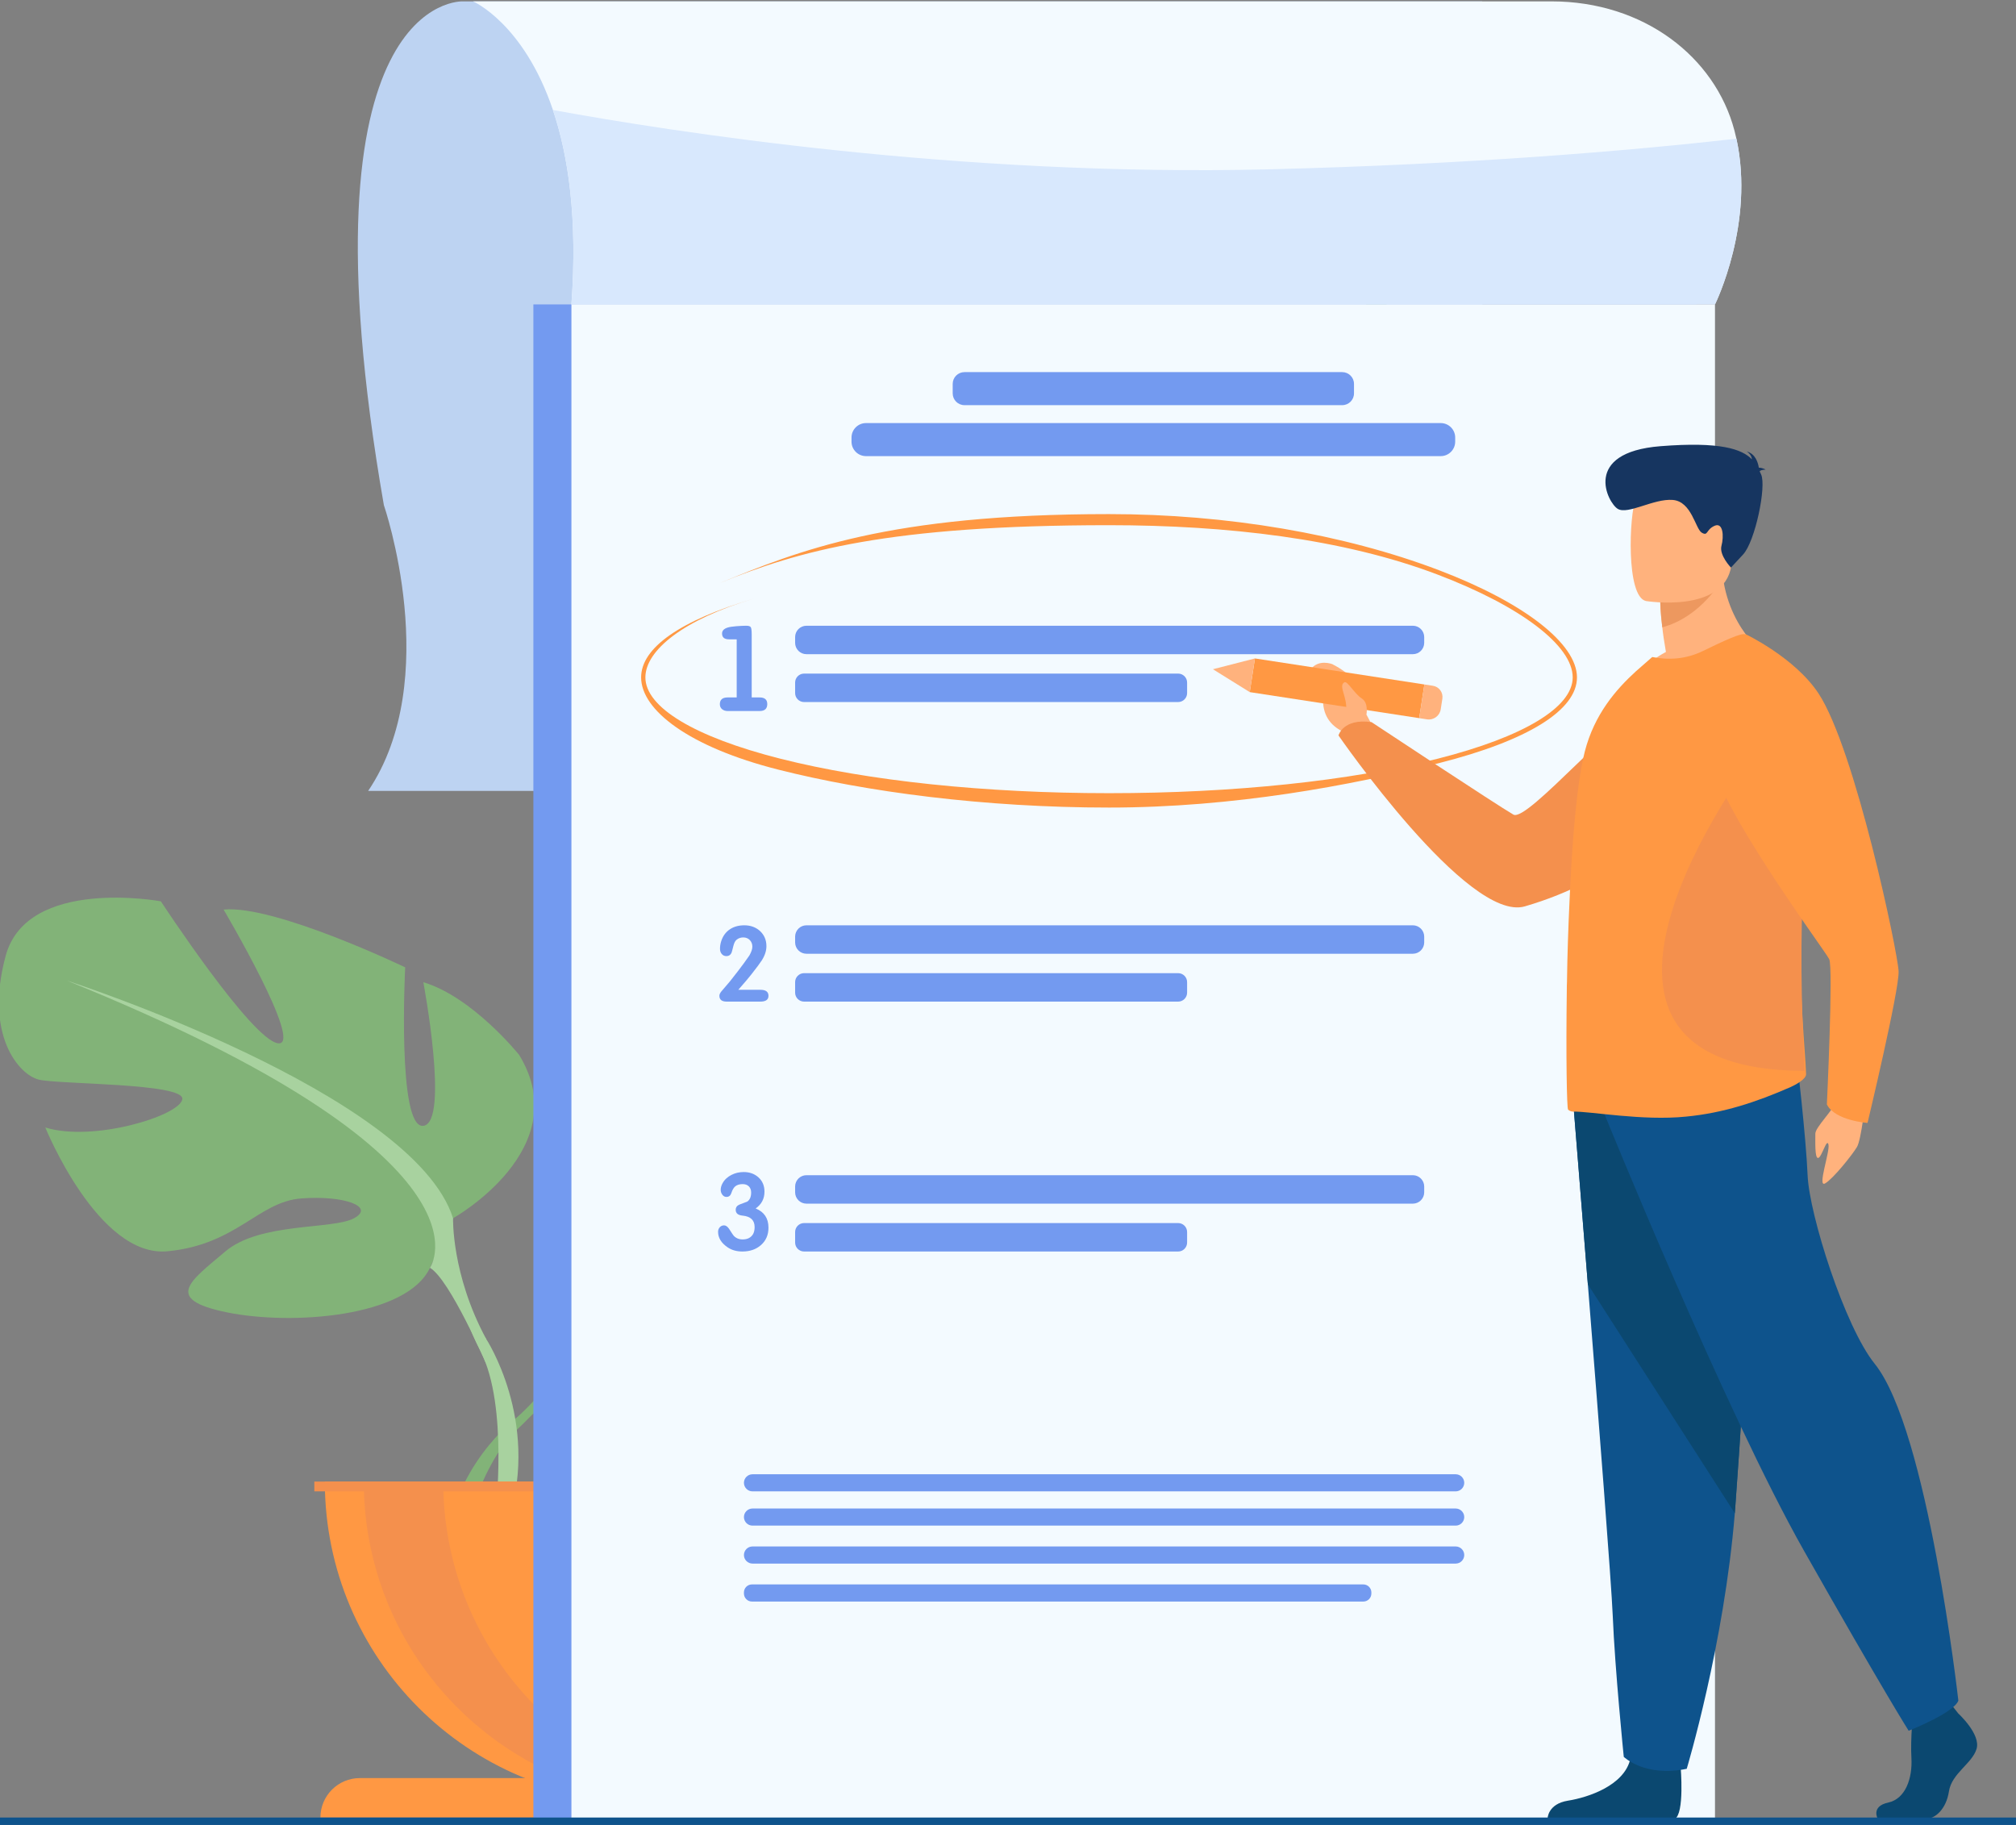 <?xml version="1.0" encoding="UTF-8"?> <svg xmlns="http://www.w3.org/2000/svg" width="2240" height="2028" viewBox="0 0 2240 2028" fill="none"><rect x="0" y="0" width="2240" height="2028" fill="#808080" stroke="none"/> <g clip-path="url(#clip0_117_2181)"> <path d="M514.16 1.54C514.16 1.54 327.506 -7.576 426.523 561.228C426.523 561.228 493.137 754.318 409.046 878.766H1646.91V1.54H514.16Z" fill="#BDD3F2"></path> <path d="M641.284 1480.41C641.284 1480.41 554.805 1379.53 635.952 1315.44C635.952 1315.44 695.228 1279.56 743.553 1282.48C743.553 1282.48 675.073 1397.3 697.232 1408.73C719.39 1420.15 764.315 1275.27 764.315 1275.27C764.315 1275.27 899.188 1262.2 942.585 1283.06C942.585 1283.06 827.275 1377.41 851.569 1383.03C875.846 1388.65 1000.4 1296.03 1000.4 1296.03C1000.4 1296.03 1125.93 1317.4 1119.24 1393.97C1112.54 1470.54 1069.29 1494.19 1050.27 1492.15C1031.27 1490.12 920.048 1447.68 917.634 1463.25C915.203 1478.82 982.155 1529.73 1029.03 1532.11C1029.03 1532.11 940.532 1629.71 881.694 1601.54C822.873 1573.37 817.863 1528.73 781.184 1511.98C744.522 1495.22 713.214 1495.27 728.359 1512.35C743.503 1529.44 809.864 1546.02 830.823 1583.11C851.799 1620.21 870.607 1645.21 809.749 1636.06C748.891 1626.91 649.97 1582.37 645.627 1531.39C641.284 1480.41 641.284 1480.41 641.284 1480.41Z" fill="#82B378"></path> <path d="M1057.57 1396.04C1057.57 1396.04 716.59 1382.9 641.292 1480.41C641.292 1480.41 624.64 1530.27 573.394 1575.68L565.406 1597.45C565.406 1597.45 624.493 1535.15 645.635 1531.39C645.635 1531.39 612.572 1410.59 1057.57 1396.04Z" fill="#82B378"></path> <path d="M573.394 1575.69C573.394 1575.69 500.209 1629.8 495.125 1726.51L508.407 1727.69C508.407 1727.69 531.783 1627.7 574.032 1588.61C616.279 1549.5 573.394 1575.69 573.394 1575.69Z" fill="#82B378"></path> <path d="M503.391 1353.53C503.391 1353.53 640.956 1276.5 576.759 1171.96C576.759 1171.96 525.402 1107.78 470.377 1091.27C470.377 1091.27 499.723 1247.17 470.377 1250.83C441.027 1254.49 450.199 1074.76 450.199 1074.76C450.199 1074.76 305.297 1005.08 248.436 1010.58C248.436 1010.58 338.311 1162.8 308.965 1159.14C279.618 1155.46 178.736 1001.4 178.736 1001.4C178.736 1001.4 30.166 973.887 6.32 1061.92C-17.525 1149.95 20.995 1193.97 43.004 1199.47C65.013 1204.98 206.249 1203.15 202.579 1221.48C198.913 1239.83 103.533 1269.16 50.341 1252.67C50.341 1252.67 109.036 1397.55 186.073 1390.21C263.109 1382.88 286.954 1335.2 334.645 1331.52C382.332 1327.86 417.183 1340.71 393.338 1353.53C369.494 1366.38 288.789 1357.74 250.27 1390.49C211.752 1423.22 180.569 1443.41 252.103 1458.07C323.638 1472.74 452.032 1463.58 477.711 1408.55C503.391 1353.53 503.391 1353.53 503.391 1353.53Z" fill="#82B378"></path> <path d="M74.188 1089.43C74.188 1089.43 459.372 1214.16 503.393 1353.53C503.393 1353.53 501.559 1415.9 540.077 1487.42V1514.93C540.077 1514.93 499.726 1421.4 477.713 1408.55C477.713 1408.55 563.923 1287.51 74.188 1089.43Z" fill="#A8D29F"></path> <path d="M540.075 1487.42C540.075 1487.42 599.476 1577.61 565.612 1687.4L550.329 1683.3C550.329 1683.3 565.164 1562.36 534.086 1501.55C503.008 1440.73 540.075 1487.42 540.075 1487.42Z" fill="#A8D29F"></path> <path d="M722.243 1247.3C722.243 1247.3 540.907 1145.77 625.533 1007.97C625.533 1007.97 693.23 923.345 765.765 901.588C765.765 901.588 727.081 1107.09 765.765 1111.92C804.45 1116.75 792.36 879.83 792.36 879.83C792.36 879.83 983.378 787.961 1058.33 795.214C1058.33 795.214 939.85 995.88 978.532 991.035C1017.22 986.206 1150.2 783.125 1150.2 783.125C1150.2 783.125 1346.04 746.861 1377.48 862.906C1408.91 978.946 1358.13 1036.97 1329.13 1044.23C1300.1 1051.48 1113.93 1049.06 1118.78 1073.24C1123.61 1097.41 1249.33 1136.09 1319.45 1114.33C1319.45 1114.33 1242.09 1305.33 1140.52 1295.65C1038.98 1285.98 1007.54 1223.13 944.679 1218.3C881.817 1213.45 835.882 1230.38 867.313 1247.3C898.752 1264.24 1005.13 1252.85 1055.9 1296.02C1106.69 1339.16 1147.78 1365.77 1053.48 1385.1C959.199 1404.45 789.942 1392.36 756.094 1319.83C722.243 1247.3 722.243 1247.3 722.243 1247.3Z" fill="#A8D29F"></path> <path d="M1288.01 899.165C1288.01 899.165 780.274 1063.56 722.245 1247.3C722.245 1247.3 724.663 1329.5 673.891 1423.77V1460.04C673.891 1460.04 727.082 1336.74 756.095 1319.83C756.095 1319.83 642.456 1160.26 1288.01 899.165Z" fill="#82B378"></path> <path d="M673.888 1423.78C673.888 1423.78 595.584 1542.67 640.223 1687.4L660.369 1682C660.369 1682 640.813 1522.59 681.782 1442.42C722.748 1362.24 673.888 1423.78 673.888 1423.78Z" fill="#82B378"></path> <path d="M716.133 2001.25C912.318 2001.25 1071.34 1842.23 1071.34 1646.08H360.922C360.922 1842.23 519.954 2001.25 716.133 2001.25Z" fill="#FF9843"></path> <path d="M803.546 1998.54C789.098 2000.35 774.367 2001.25 759.413 2001.25C563.241 2001.25 404.219 1842.23 404.219 1646.08H492.465C492.465 1827.3 628.192 1976.81 803.546 1998.54Z" fill="#F4904D"></path> <path d="M1076.25 2019.34H356.016C356.016 1995.13 375.636 1975.52 399.84 1975.52H1032.42C1056.64 1975.52 1076.25 1995.13 1076.25 2019.34Z" fill="#FF9843"></path> <path d="M1079.43 1656.96H349.25V1646.08H1079.43V1656.96Z" fill="#F4904D"></path> <path d="M1548.7 261.715C1548.7 261.715 1473.98 382.877 1522.91 526.211L1542.89 520.216C1542.89 520.216 1518.59 361.46 1557.14 280.094C1595.71 198.745 1548.7 261.715 1548.7 261.715Z" fill="#82B378"></path> <path d="M592.641 338.214V2023.47H1885.01V338.214H592.641Z" fill="#739AF0"></path> <path d="M634.906 338.233V2023.48H1905.54V338.233H634.906Z" fill="#F3FAFF"></path> <path d="M1905.56 338.197C1905.54 338.215 1905.54 338.215 1905.54 338.215H634.9C641.928 242.136 631.341 172.38 614.371 122.202C581.786 25.729 525.625 1.535 525.625 1.535H1723.96C1826.22 1.535 1905.54 63.148 1927.13 144.929C1927.93 148.007 1928.68 151.067 1929.35 154.127C1949.82 247.683 1906.38 336.497 1905.56 338.197Z" fill="#F3FAFF"></path> <path d="M1905.55 338.197C1905.53 338.215 1905.53 338.215 1905.53 338.215H634.889C641.917 242.136 631.329 172.38 614.359 122.202C744.214 145.985 1065.82 196.646 1410.07 188.11C1632.76 182.581 1808.76 167.692 1929.33 154.127C1949.81 247.683 1906.37 336.497 1905.55 338.197Z" fill="#D8E8FD"></path> <path d="M1569.87 726.824H896.035C889.119 726.824 883.469 721.163 883.469 714.245V707.795C883.469 700.877 889.119 695.219 896.035 695.219H1569.87C1576.79 695.219 1582.45 700.877 1582.45 707.795V714.245C1582.45 721.163 1576.79 726.824 1569.87 726.824Z" fill="#739AF0"></path> <path d="M1309.08 779.996H893.39C887.937 779.996 883.469 775.527 883.469 770.068V758.319C883.469 752.857 887.937 748.391 893.39 748.391H1309.08C1314.53 748.391 1319 752.857 1319 758.319V770.068C1319 775.527 1314.53 779.996 1309.08 779.996Z" fill="#739AF0"></path> <path d="M818.553 774.879V710.324H810.044C804.87 710.324 802.291 708.175 802.291 703.869C802.291 700.771 804.311 698.575 808.369 697.284C810.422 696.598 813.724 696.079 818.241 695.734C822.758 695.391 826.388 695.22 829.147 695.22C831.808 695.22 833.5 695.759 834.19 696.833C834.864 697.909 835.225 700.64 835.225 705.03V774.879H843.996C849.68 774.879 852.521 777.331 852.521 782.239C852.521 787.402 849.68 789.984 843.996 789.984H808.615C806.118 789.984 804.032 789.319 802.357 787.984C800.681 786.65 799.844 784.778 799.844 782.367C799.844 777.377 802.718 774.879 808.484 774.879H818.553Z" fill="#739AF0"></path> <path d="M1569.87 1059.65H896.035C889.119 1059.65 883.469 1054 883.469 1047.07V1040.63C883.469 1033.72 889.119 1028.05 896.035 1028.05H1569.87C1576.79 1028.05 1582.45 1033.72 1582.45 1040.63V1047.07C1582.45 1054 1576.79 1059.65 1569.87 1059.65Z" fill="#739AF0"></path> <path d="M1309.08 1112.83H893.39C887.937 1112.83 883.469 1108.36 883.469 1102.9V1091.15C883.469 1085.68 887.937 1081.22 893.39 1081.22H1309.08C1314.53 1081.22 1319 1085.68 1319 1091.15V1102.9C1319 1108.36 1314.53 1112.83 1309.08 1112.83Z" fill="#739AF0"></path> <path d="M853.863 1106.38C853.863 1110.68 850.857 1112.83 844.845 1112.83H807.427C802.023 1112.83 799.312 1110.66 799.312 1106.33C799.312 1104.95 800.035 1103.36 801.481 1101.53C803.616 1099.1 806.737 1095.44 810.843 1090.58C817.085 1082.74 822.292 1075.98 826.481 1070.26C827.926 1068.37 829.98 1065.48 832.641 1061.59C834.842 1057.71 835.942 1054.44 835.942 1051.78C835.942 1048.81 834.989 1046.36 833.101 1044.43C831.195 1042.49 828.764 1041.52 825.791 1041.52C822.9 1041.52 820.387 1042.42 818.252 1044.24C816.806 1045.48 815.673 1047.74 814.835 1051.09C813.767 1055.43 813.094 1057.94 812.782 1058.63C811.648 1061.06 809.776 1062.28 807.197 1062.28C804.914 1062.28 803.123 1061.44 801.826 1059.77C800.61 1058.32 800.002 1056.41 800.002 1054.07C800.002 1051.41 800.413 1048.7 801.251 1045.97C803.091 1040.11 806.31 1035.62 810.958 1032.5C815.361 1029.53 820.732 1028.05 827.039 1028.05C833.971 1028.05 839.753 1030.15 844.385 1034.34C849.181 1038.76 851.58 1044.39 851.58 1051.24C851.58 1056.35 849.871 1061.6 846.438 1067.02C844.549 1070 840.624 1075.25 834.694 1082.79C831.655 1086.68 826.859 1092.32 820.321 1099.71H844.96C850.89 1099.71 853.863 1101.93 853.863 1106.38Z" fill="#739AF0"></path> <path d="M1569.87 1337.3H896.035C889.119 1337.3 883.469 1331.64 883.469 1324.72V1318.27C883.469 1311.35 889.119 1305.69 896.035 1305.69H1569.87C1576.79 1305.69 1582.45 1311.35 1582.45 1318.27V1324.72C1582.45 1331.64 1576.79 1337.3 1569.87 1337.3Z" fill="#739AF0"></path> <path d="M1309.08 1390.47H893.39C887.937 1390.47 883.469 1386.01 883.469 1380.55V1368.79C883.469 1363.34 887.937 1358.87 893.39 1358.87H1309.08C1314.53 1358.87 1319 1363.34 1319 1368.79V1380.55C1319 1386.01 1314.53 1390.47 1309.08 1390.47Z" fill="#739AF0"></path> <path d="M853.855 1364C853.855 1372.08 851.014 1378.58 845.347 1383.48C839.975 1388.14 833.175 1390.47 824.929 1390.47C818.556 1390.47 813.103 1388.96 808.602 1385.92C801.44 1381.11 797.859 1375.31 797.859 1368.55C797.859 1366.61 798.484 1364.93 799.732 1363.54C800.98 1362.14 802.574 1361.43 804.512 1361.43C806.532 1361.43 808.438 1362.8 810.228 1365.51C813.103 1370.02 814.778 1372.52 815.254 1372.98C817.817 1375.71 821.118 1377.05 825.159 1377.05C830.613 1377.05 834.489 1375.03 836.822 1370.99C837.906 1368.97 838.464 1366.41 838.464 1363.29C838.464 1355.69 833.98 1351.45 825.044 1350.59C819.985 1350.12 817.455 1347.98 817.455 1344.17C817.455 1341.38 818.934 1339.39 821.858 1338.23C827.344 1336.21 830.136 1335.16 830.202 1335.07C833.142 1333.14 834.604 1329.75 834.604 1324.92C834.604 1322.05 833.75 1319.78 832.058 1318.11C830.35 1316.43 828.067 1315.59 825.192 1315.59C821.628 1315.59 818.835 1316.45 816.831 1318.16C815.123 1319.64 813.677 1322.16 812.528 1325.74C811.591 1328.47 809.817 1329.82 807.173 1329.82C805.317 1329.82 803.789 1329.01 802.59 1327.37C801.391 1325.74 800.783 1323.95 800.783 1322.02C800.783 1319.6 801.44 1317.19 802.771 1314.77C804.939 1310.73 808.29 1307.6 812.791 1305.33C816.913 1303.23 821.43 1302.19 826.325 1302.19C832.929 1302.19 838.431 1304.18 842.833 1308.19C847.219 1312.19 849.42 1317.47 849.42 1323.99C849.42 1331.85 846.151 1338.06 839.63 1342.66C849.108 1346.47 853.855 1353.58 853.855 1364Z" fill="#739AF0"></path> <path d="M1491.38 450.148H1071.61C1064.43 450.148 1058.55 444.285 1058.55 437.091V426.498C1058.55 419.32 1064.43 413.44 1071.61 413.44H1491.38C1498.56 413.44 1504.44 419.32 1504.44 426.498V437.091C1504.44 444.285 1498.56 450.148 1491.38 450.148Z" fill="#739AF0"></path> <path d="M1600.86 506.766H962.172C953.352 506.766 946.141 499.555 946.141 490.752V486.071C946.141 477.268 953.352 470.057 962.172 470.057H1600.86C1609.66 470.057 1616.87 477.268 1616.87 486.071V490.752C1616.87 499.555 1609.66 506.766 1600.86 506.766Z" fill="#739AF0"></path> <path d="M1232.28 897.234C1093.85 897.234 962.494 879.866 864.589 855.042C765.65 829.962 712.359 788.971 712.359 752.612C712.359 719.66 755.789 689.352 837.944 664.967C759.21 688.338 717.098 722.655 717.098 752.612C717.098 785.856 771.69 818.763 866.858 842.89C964.446 867.626 1094.2 881.251 1232.28 881.251C1370.33 881.251 1500.12 867.626 1597.69 842.89C1692.86 818.763 1747.44 785.856 1747.44 752.612C1747.44 717.406 1689.97 673.652 1597.44 638.432C1492.25 598.377 1362.56 583.512 1232.28 583.512C987.688 583.512 887.013 612.057 799.636 647.842C887.38 611.907 986.82 571.184 1232.28 571.184C1363.07 571.184 1493.31 593.339 1599.03 633.578C1693.49 669.556 1752.19 715.164 1752.19 752.612C1752.19 788.971 1697.7 822.805 1598.78 847.886C1500.86 872.709 1370.7 897.234 1232.28 897.234Z" fill="#FF9843"></path> <path d="M2072.85 1221.69C2072.85 1221.69 2068.28 1266 2063.28 1274.38C2058.28 1282.77 2037 1309.55 2027.92 1314.8C2018.85 1320.06 2033.46 1279.52 2031.63 1271.62C2029.76 1263.74 2024.15 1286.03 2020.16 1286.55C2016.15 1287.08 2017.17 1267.01 2017.04 1259.71C2016.89 1252.41 2036.48 1234.39 2043.4 1218.85C2050.3 1203.31 2072.85 1221.69 2072.85 1221.69Z" fill="#FFB27D"></path> <path d="M1528.42 813.039L1518.24 793.828C1518.24 793.828 1523.29 759.588 1480.39 737.931C1480.39 737.931 1464.7 731.547 1455.85 744.335C1447.7 756.114 1471.39 753.986 1470.12 774.135C1468.84 794.284 1478.42 806.108 1491.72 812.671L1502.73 825.418L1528.42 813.039Z" fill="#FFB27D"></path> <path d="M1933.87 767.107C1933.87 767.107 1897.03 947.917 1694.28 1007.01C1630.99 1025.46 1487.2 817.095 1487.2 817.095C1487.2 817.095 1492.24 797.888 1523.92 802.3C1523.92 802.3 1663.93 894.979 1681.55 905.047C1697.2 913.979 1800.06 790.209 1846.93 770.242C1893.83 750.278 1933.87 767.107 1933.87 767.107Z" fill="#F4904D"></path> <path d="M1582.65 760.463L1576.9 797.891L1388.61 768.974L1394.36 731.547L1582.65 760.463Z" fill="#FF9843"></path> <path d="M1347.7 743.54L1388.6 768.977L1394.35 731.549L1347.7 743.54Z" fill="#FFB27D"></path> <path d="M1602.63 776.239L1600.81 788.073C1599.69 795.351 1592.87 800.343 1585.6 799.227L1576.89 797.89L1582.64 760.462L1592.12 761.917C1598.97 762.972 1603.68 769.384 1602.63 776.239Z" fill="#FFB27D"></path> <path d="M2175.93 1903.81C2175.93 1903.81 2201.09 1926.75 2196.19 1943.07C2191.29 1959.37 2168.59 1970.25 2165.52 1990.17C2162.46 2010.11 2150.18 2020.98 2139.14 2020.98C2128.1 2020.98 2086.48 2020.98 2086.48 2020.98C2086.48 2020.98 2078.35 2006.96 2097.99 2002.73C2117.62 1998.5 2125.03 1975.08 2123.8 1953.33C2122.58 1931.58 2125.65 1902.6 2125.65 1902.6L2167.34 1892.94L2175.93 1903.81Z" fill="#0B4870"></path> <path d="M1867.38 1963.16C1867.38 1963.16 1871.88 2015.39 1860.83 2020.83L1719.53 2020.55C1719.53 2020.55 1719.53 2004.24 1742.21 2000.61C1764.91 1996.98 1804.8 1983.69 1811.54 1954.1C1818.3 1924.5 1867.38 1963.16 1867.38 1963.16Z" fill="#0B4870"></path> <path d="M1748.06 1225.28C1748.06 1225.28 1755.52 1316.85 1764.28 1426.91C1776.19 1576.42 1790.5 1760.07 1791.92 1794.86C1794.38 1855.29 1804.19 1951.93 1804.19 1951.93C1804.19 1951.93 1827.5 1974.87 1874.14 1965.2C1874.14 1965.2 1915.68 1827.25 1927.57 1681.29C1927.75 1678.91 1927.93 1676.49 1928.11 1674.08C1939.16 1525.49 1956.33 1212.61 1956.33 1212.61L1748.06 1225.28Z" fill="#0E538C"></path> <path d="M1748.06 1225.29C1748.06 1225.29 1755.52 1316.86 1764.28 1426.91L1927.57 1681.29C1927.75 1678.91 1927.93 1676.5 1928.11 1674.08C1939.16 1525.49 1956.33 1212.61 1956.33 1212.61L1748.06 1225.29Z" fill="#0B4870"></path> <path d="M1782.08 1236.16C1782.08 1236.16 1916.45 1567.76 2004.79 1723.6C2093.11 1879.45 2120.73 1922.92 2120.73 1922.92C2120.73 1922.92 2171.35 1903 2175.94 1889.4C2175.94 1889.4 2142.15 1588.56 2083.01 1515.22C2049.57 1473.79 2010.31 1349.42 2008.46 1305.93C2006.62 1262.44 1996.5 1176.36 1996.5 1176.36L1782.08 1236.16Z" fill="#0E538C"></path> <path d="M1958.86 725.138C1958.86 725.138 1867.97 768.997 1815.55 752.723C1815.55 752.723 1828.44 736.452 1851.02 724.345C1849.21 713.826 1847.81 704.697 1846.98 696.959C1844.77 679.094 1844.77 668.976 1844.77 668.976L1879.83 641.393L1913.1 614.998C1910.48 689.219 1958.86 725.138 1958.86 725.138Z" fill="#FFB27D"></path> <path d="M2006.75 1193.36C2006.97 1198.91 1995.07 1205.27 1989.83 1207.65C1950.93 1224.71 1914.63 1236.62 1873.52 1240.58C1824.95 1245.54 1767.5 1234.63 1747.74 1235.03C1745.73 1235.03 1743.93 1234.24 1742.32 1232.84C1740.9 1231.86 1739.88 1173.3 1740.9 1099.69C1740.9 1096.7 1740.9 1093.73 1741.1 1090.76V1089.76C1741.5 1060.98 1742.5 1030.82 1743.93 1000.65C1746.76 934.372 1751.97 870.471 1760.84 835.147C1771.54 793.472 1795.71 765.888 1817.68 745.843L1835.82 729.965C1853.98 733.54 1873.12 732.547 1892.26 723.222C1913.23 713.097 1935.8 702.184 1939.43 704.96C1966.86 725.003 1985.4 770.053 1995.27 827.606C2000.91 860.748 2003.74 897.86 2003.54 936.755C2003.54 951.036 2003.12 965.736 2002.31 980.222C1997.5 1058.8 2002.31 1127.07 2005.14 1166.56C2005.95 1178.07 2006.55 1187 2006.75 1193.36Z" fill="#FF9843"></path> <path d="M2005.15 1189.75C1686.83 1189.1 1946.45 844.352 1946.45 844.352L1998.02 827.606C2002.09 863.014 2004.13 902.661 2003.98 944.218C2003.98 959.477 2003.71 975.179 2003.11 990.651C1999.61 1074.61 2003.11 1147.55 2005.15 1189.75Z" fill="#F4904D"></path> <path d="M1913.7 643.388C1913.7 643.388 1890.72 685.258 1846.98 696.969C1844.77 679.106 1844.77 668.988 1844.77 668.988L1879.83 641.403L1913.7 643.388Z" fill="#ED985F"></path> <path d="M1828.81 667.761C1828.81 667.761 1915.51 681.946 1923.67 628.639C1931.79 575.331 1948.48 541.258 1893.46 529.951C1838.43 518.636 1824.53 537.383 1817.41 554.526C1810.31 571.669 1806.45 662.699 1828.81 667.761Z" fill="#FFB27D"></path> <path d="M1955.16 523.582C1955.95 522.681 1957.75 521.953 1961.8 521.732C1961.8 521.732 1958.58 519.712 1954.25 519.604C1953.4 513.981 1950.42 504.041 1940.74 501.632C1940.74 501.632 1945.94 504.4 1946.62 510.368C1935.41 498.864 1911.42 490.487 1844.96 495.736C1757.38 502.657 1786.23 558.726 1797.57 565.411C1808.92 572.094 1837.45 553.77 1858.59 555.445C1879.71 557.123 1883.72 587.648 1890.89 591.837C1898.07 596.025 1895.24 588.619 1904.95 584.237C1914.64 579.854 1915.56 595.921 1912.75 606.368C1909.95 616.812 1923.27 630.594 1923.27 630.594C1923.27 630.594 1923.27 630.594 1936.74 616.093C1950.22 601.594 1962.91 540.179 1956.78 527.089C1956.24 525.93 1955.7 524.761 1955.16 523.582Z" fill="#163560"></path> <path d="M1939.4 704.528C1939.4 704.528 1994.27 730.509 2020.57 770.449C2061.37 832.402 2108.69 1058.19 2109.56 1079.1C2110.43 1100.01 2075.03 1247.61 2075.03 1247.61C2075.03 1247.61 2039.13 1245.25 2029.86 1227.13C2029.86 1227.13 2037.04 1075.47 2032.48 1065.72C2027.95 1055.96 1882.82 862.272 1899.14 820.939C1915.45 779.608 1939.4 704.528 1939.4 704.528Z" fill="#FF9843"></path> <path d="M1518.06 792.912C1518.06 792.912 1521.03 781.127 1512.85 775.831C1504.69 770.532 1497.17 756.126 1493.72 758.077C1486.57 762.119 1497.63 774.691 1495.61 790.371C1494.9 795.861 1507.68 810.249 1518.06 792.912Z" fill="#FFB27D"></path> <path d="M1617.43 1656.97H836.104C830.864 1656.97 826.594 1652.7 826.594 1647.46C826.594 1642.24 830.864 1637.97 836.104 1637.97H1617.43C1622.66 1637.97 1626.94 1642.24 1626.94 1647.46C1626.94 1652.7 1622.66 1656.97 1617.43 1656.97Z" fill="#739AF0"></path> <path d="M1617.43 1695.02H836.104C830.864 1695.02 826.594 1690.75 826.594 1685.51C826.594 1680.29 830.864 1676.02 836.104 1676.02H1617.43C1622.66 1676.02 1626.94 1680.29 1626.94 1685.51C1626.94 1690.75 1622.66 1695.02 1617.43 1695.02Z" fill="#739AF0"></path> <path d="M1617.43 1737.2H836.104C830.864 1737.2 826.594 1732.93 826.594 1727.69C826.594 1722.47 830.864 1718.18 836.104 1718.18H1617.43C1622.66 1718.18 1626.94 1722.47 1626.94 1727.69C1626.94 1732.93 1622.66 1737.2 1617.43 1737.2Z" fill="#739AF0"></path> <path d="M1514.85 1779.38H835.464C830.585 1779.38 826.594 1775.37 826.594 1770.49V1769.23C826.594 1764.35 830.585 1760.36 835.464 1760.36H1514.85C1519.73 1760.36 1523.74 1764.35 1523.74 1769.23V1770.49C1523.74 1775.37 1519.73 1779.38 1514.85 1779.38Z" fill="#739AF0"></path> <path d="M3268.79 2027.59H-605.869C-607.947 2027.59 -609.648 2025.9 -609.648 2023.82V2023.11C-609.648 2021.04 -607.947 2019.33 -605.869 2019.33H3268.79C3270.87 2019.33 3272.56 2021.04 3272.56 2023.11V2023.82C3272.56 2025.9 3270.87 2027.59 3268.79 2027.59Z" fill="#0E538C"></path> </g> <defs> <clipPath id="clip0_117_2181"> <rect width="560" height="507" fill="white" transform="scale(4)"></rect> </clipPath> </defs> </svg> 